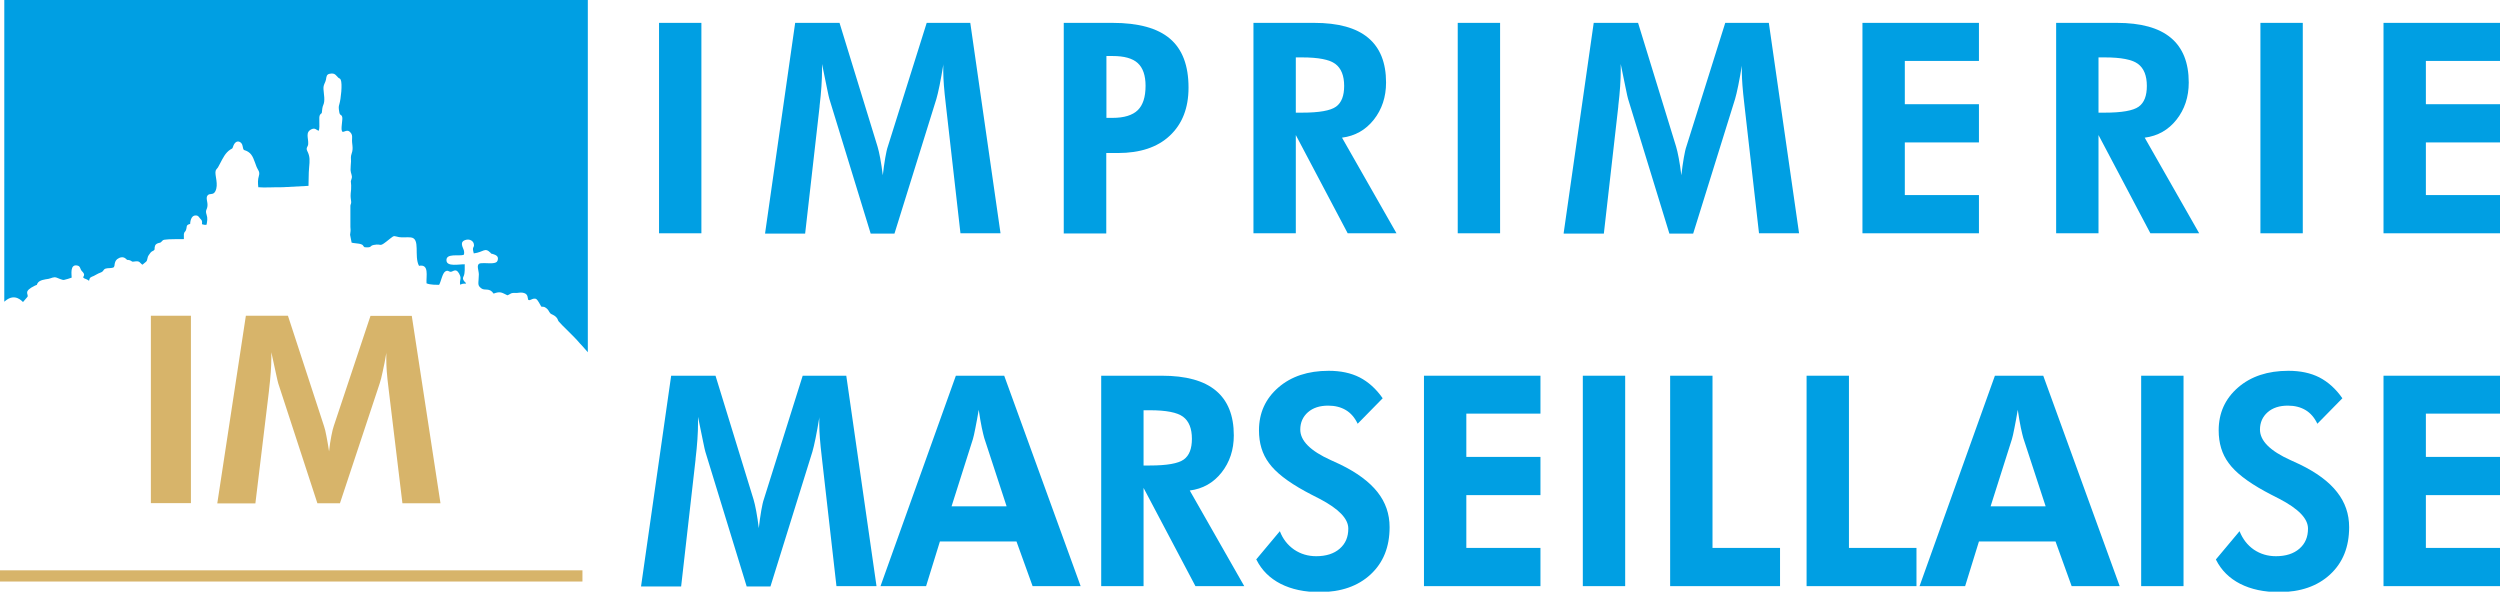 <?xml version="1.0" encoding="UTF-8"?>
<svg id="Calque_1" data-name="Calque 1" xmlns="http://www.w3.org/2000/svg" viewBox="0 0 162.89 38.55">
  <defs>
    <style>
      .cls-1 {
        fill-rule: evenodd;
      }

      .cls-1, .cls-2 {
        fill: #009fe3;
      }

      .cls-1, .cls-2, .cls-3 {
        stroke-width: 0px;
      }

      .cls-3 {
        fill: #d7b46a;
      }
    </style>
  </defs>
  <rect class="cls-3" y="37.16" width="37.95" height=".73"/>
  <path class="cls-3" d="m14.16,32.78l1.86-12.21h2.74l2.35,7.19c.05.15.11.37.16.66.06.29.11.62.17.99.04-.38.09-.71.15-1.01.06-.3.11-.52.16-.65l2.39-7.17h2.69l1.87,12.21h-2.48l-.89-7.37c-.07-.54-.11-.96-.13-1.23-.02-.28-.03-.54-.03-.78,0-.13,0-.22,0-.29,0-.06,0-.12.01-.17-.08.48-.16.89-.24,1.24-.07.35-.14.61-.2.79l-2.59,7.81h-1.47l-2.55-7.81c-.02-.07-.07-.27-.14-.6-.07-.33-.18-.81-.31-1.43v.36c0,.57-.05,1.26-.15,2.09v.03s-.89,7.37-.89,7.37h-2.48Zm-4.33,0v-12.21h2.61v12.21h-2.61Z"/>
  <rect class="cls-2" x="42.94" y="1.49" width="2.76" height="13.71"/>
  <path class="cls-2" d="m49.85,15.2l1.96-13.71h2.89l2.48,8.07c.05.17.11.42.17.74.06.33.12.7.17,1.12.05-.43.1-.8.16-1.14.06-.33.11-.58.17-.74l2.53-8.05h2.84l1.97,13.71h-2.61l-.94-8.27c-.07-.61-.12-1.07-.14-1.38-.02-.31-.04-.6-.04-.87,0-.14,0-.25,0-.32,0-.07,0-.13.01-.19-.09.54-.17,1-.25,1.39-.08.39-.15.69-.21.89l-2.73,8.77h-1.55l-2.69-8.77c-.02-.08-.08-.3-.15-.67-.08-.37-.19-.9-.33-1.61v.4c0,.64-.05,1.42-.16,2.34v.04s-.94,8.27-.94,8.27h-2.61Z"/>
  <path class="cls-2" d="m69.31,15.2V1.49h3.17c1.69,0,2.94.34,3.75,1.03.81.69,1.21,1.75,1.21,3.19,0,1.33-.41,2.37-1.22,3.13-.81.76-1.94,1.13-3.38,1.13h-.76v5.24h-2.78Zm2.78-7.52h.4c.75,0,1.3-.17,1.64-.5.34-.33.51-.86.51-1.59,0-.67-.17-1.17-.51-1.48-.34-.31-.88-.46-1.64-.46h-.4v4.03Z"/>
  <path class="cls-2" d="m84.43,7.34h.41c1.11,0,1.85-.13,2.21-.39.36-.26.53-.71.53-1.35,0-.67-.19-1.15-.58-1.44-.38-.28-1.1-.42-2.16-.42h-.41v3.61Zm6.56,7.86h-3.18l-3.38-6.4v6.4h-2.76V1.49h3.95c1.57,0,2.74.32,3.52.97.78.65,1.17,1.62,1.17,2.92,0,.94-.27,1.75-.8,2.42-.53.67-1.22,1.06-2.07,1.17l3.55,6.23Z"/>
  <rect class="cls-2" x="94.98" y="1.49" width="2.76" height="13.71"/>
  <path class="cls-2" d="m101.88,15.2l1.96-13.71h2.89l2.48,8.07c.05.17.11.42.17.74.06.33.12.7.17,1.12.05-.43.1-.8.16-1.14.06-.33.11-.58.17-.74l2.53-8.05h2.84l1.97,13.71h-2.61l-.94-8.27c-.07-.61-.12-1.07-.14-1.38-.02-.31-.04-.6-.04-.87,0-.14,0-.25,0-.32,0-.07,0-.13.02-.19-.09.54-.17,1-.25,1.39-.08.39-.15.69-.21.89l-2.73,8.77h-1.55l-2.69-8.77c-.02-.08-.08-.3-.15-.67-.08-.37-.19-.9-.33-1.61v.4c0,.64-.05,1.42-.16,2.34v.04s-.94,8.27-.94,8.27h-2.61Z"/>
  <polygon class="cls-2" points="121.35 15.2 121.35 1.49 128.94 1.49 128.94 3.97 124.11 3.97 124.11 6.79 128.94 6.79 128.94 9.28 124.11 9.28 124.11 12.71 128.94 12.71 128.94 15.2 121.35 15.2"/>
  <path class="cls-2" d="m136.73,7.34h.41c1.11,0,1.85-.13,2.21-.39.36-.26.53-.71.53-1.35,0-.67-.19-1.15-.58-1.44-.38-.28-1.1-.42-2.16-.42h-.41v3.61Zm6.56,7.86h-3.18l-3.38-6.4v6.4h-2.76V1.49h3.95c1.57,0,2.74.32,3.52.97.78.65,1.17,1.62,1.17,2.92,0,.94-.27,1.75-.8,2.42-.53.67-1.22,1.06-2.07,1.17l3.55,6.23Z"/>
  <rect class="cls-2" x="147.28" y="1.49" width="2.76" height="13.71"/>
  <polygon class="cls-2" points="155.3 15.2 155.3 1.49 162.89 1.49 162.89 3.97 158.06 3.97 158.06 6.79 162.89 6.79 162.89 9.28 158.06 9.28 158.06 12.71 162.89 12.71 162.89 15.2 155.3 15.2"/>
  <path class="cls-2" d="m41.77,38.19l1.96-13.71h2.89l2.48,8.07c.05.17.11.42.17.74.06.33.12.7.17,1.12.05-.43.1-.8.16-1.14.06-.33.11-.58.17-.74l2.53-8.05h2.84l1.97,13.71h-2.61l-.94-8.27c-.07-.61-.12-1.07-.14-1.38-.02-.31-.04-.6-.04-.87,0-.14,0-.25,0-.32,0-.07,0-.13.01-.19-.09.54-.17,1-.25,1.39-.08.39-.15.69-.21.89l-2.73,8.77h-1.55l-2.69-8.77c-.02-.08-.08-.3-.15-.67-.08-.37-.19-.9-.33-1.61v.4c0,.64-.05,1.42-.16,2.34v.04s-.94,8.27-.94,8.27h-2.61Z"/>
  <path class="cls-2" d="m57.37,38.19l4.91-13.71h3.15l4.98,13.71h-3.13l-1.05-2.91h-4.99l-.9,2.91h-2.96Zm8.21-5.22l-1.45-4.43c-.04-.13-.09-.36-.16-.67-.07-.32-.13-.71-.2-1.17-.07.44-.15.84-.22,1.2-.07.35-.12.59-.16.71l-1.39,4.38h3.58Z"/>
  <path class="cls-2" d="m74.51,30.33h.41c1.11,0,1.85-.13,2.21-.39.36-.26.53-.71.53-1.35,0-.67-.19-1.15-.58-1.44-.38-.28-1.1-.42-2.16-.42h-.41v3.61Zm6.56,7.86h-3.18l-3.38-6.4v6.4h-2.76v-13.71h3.95c1.57,0,2.74.32,3.52.97.78.65,1.17,1.62,1.17,2.92,0,.94-.27,1.75-.8,2.42-.53.67-1.22,1.06-2.07,1.17l3.55,6.23Z"/>
  <path class="cls-2" d="m81.85,36.45l1.54-1.84c.19.5.5.9.93,1.2.43.29.91.43,1.44.43.64,0,1.15-.16,1.53-.49.38-.33.56-.76.56-1.31,0-.65-.63-1.29-1.87-1.94-.4-.2-.72-.37-.96-.5-1.13-.62-1.91-1.23-2.34-1.83-.44-.59-.65-1.3-.65-2.13,0-1.13.42-2.06,1.26-2.79.84-.73,1.94-1.09,3.28-1.09.78,0,1.45.14,2.02.43.56.29,1.07.74,1.5,1.36l-1.63,1.66c-.19-.4-.45-.7-.77-.89-.32-.19-.7-.29-1.15-.29-.55,0-.99.14-1.32.43-.33.29-.5.67-.5,1.13,0,.73.66,1.39,1.99,1.99.26.12.47.21.61.28,1.09.53,1.9,1.13,2.43,1.8.53.67.79,1.43.79,2.29,0,1.29-.41,2.31-1.24,3.08-.82.76-1.93,1.15-3.32,1.15-.99,0-1.83-.18-2.54-.54-.7-.36-1.23-.88-1.57-1.56"/>
  <polygon class="cls-2" points="92.78 38.19 92.78 24.48 100.37 24.48 100.37 26.95 95.54 26.95 95.54 29.77 100.37 29.77 100.37 32.26 95.54 32.26 95.54 35.7 100.37 35.7 100.37 38.19 92.78 38.19"/>
  <rect class="cls-2" x="103.13" y="24.48" width="2.76" height="13.71"/>
  <polygon class="cls-2" points="108.82 38.19 108.82 24.48 111.58 24.48 111.58 35.7 115.98 35.7 115.98 38.19 108.82 38.19"/>
  <polygon class="cls-2" points="117.71 38.19 117.71 24.48 120.47 24.48 120.47 35.7 124.87 35.7 124.87 38.19 117.71 38.19"/>
  <path class="cls-2" d="m125.07,38.19l4.91-13.71h3.15l4.98,13.71h-3.13l-1.05-2.91h-4.99l-.9,2.91h-2.96Zm8.21-5.22l-1.45-4.43c-.04-.13-.09-.36-.16-.67-.07-.32-.13-.71-.2-1.17-.07.44-.15.84-.22,1.2-.07.35-.12.59-.16.71l-1.39,4.38h3.58Z"/>
  <rect class="cls-2" x="139.51" y="24.48" width="2.76" height="13.71"/>
  <path class="cls-2" d="m144.38,36.45l1.54-1.84c.2.5.5.9.93,1.2.43.29.91.43,1.44.43.64,0,1.15-.16,1.53-.49.38-.33.56-.76.56-1.31,0-.65-.62-1.29-1.87-1.94-.4-.2-.72-.37-.96-.5-1.13-.62-1.91-1.23-2.34-1.83-.44-.59-.65-1.3-.65-2.13,0-1.13.42-2.06,1.26-2.79.84-.73,1.94-1.09,3.28-1.09.78,0,1.45.14,2.02.43.56.29,1.07.74,1.5,1.36l-1.63,1.66c-.19-.4-.45-.7-.77-.89-.32-.19-.7-.29-1.15-.29-.55,0-.99.14-1.32.43-.33.29-.5.67-.5,1.13,0,.73.66,1.39,1.99,1.99.26.12.47.21.61.28,1.09.53,1.9,1.13,2.42,1.8.53.67.79,1.43.79,2.29,0,1.29-.41,2.31-1.24,3.08-.82.76-1.93,1.15-3.32,1.15-.99,0-1.83-.18-2.54-.54-.7-.36-1.23-.88-1.57-1.56"/>
  <polygon class="cls-2" points="155.3 38.19 155.3 24.48 162.89 24.48 162.89 26.95 158.06 26.95 158.06 29.77 162.89 29.77 162.89 32.26 158.06 32.26 158.06 35.7 162.89 35.7 162.89 38.19 155.3 38.19"/>
  <path class="cls-1" d="m28.25,18.55c-.17-.01-.35-.04-.46-.09-.03-.48.19-1.27-.49-1.14-.34-.64.11-1.78-.53-1.85-.25-.03-.54.02-.77-.02-.33-.06-.29-.14-.56.08-.84.68-.46.31-1.09.43-.3.06-.07.19-.59.15-.15-.09-.03-.16-.36-.23-.15-.03-.36-.03-.49-.07l-.1-.51c.02-.25.05-.21.02-.51v-1.39c.02-.13.06-.12.05-.26-.02-.22-.05-.27-.03-.54.02-.18.04-.34.03-.52-.03-.41-.04-.16.04-.48.04-.16-.07-.31-.08-.52,0-.18.02-.38.03-.56,0-.23-.03-.3.04-.51.14-.38,0-.62.03-.97.01-.2,0-.29-.11-.41-.26-.31-.52.17-.57-.16-.03-.24.07-.67.04-.83-.05-.23-.16-.06-.2-.37-.03-.2-.05-.3.01-.48.1-.32.21-1.34.09-1.59-.06-.12-.07-.06-.16-.14-.16-.14-.2-.33-.57-.25-.19.04-.2.18-.23.37-.03.16-.11.26-.15.42-.06.25.08.66.03,1.04-.02.17-.1.25-.12.43-.06.47.01.2-.15.41-.11.15.02.74-.08,1.04-.16-.04-.23-.21-.47-.1-.43.2-.19.58-.22.97-.01.18-.17.23-.06.45.19.37.16.63.12,1.08-.04.42-.02.78-.04,1.19l-1.69.09c-.47-.01-1.2.04-1.58,0-.03-.28-.04-.48.04-.75.08-.27-.07-.37-.15-.57-.16-.41-.24-.79-.54-.98-.29-.19-.31,0-.38-.41-.04-.26-.44-.48-.62.08-.05.14-.04.09-.18.18-.32.21-.48.56-.66.9-.05.09-.09.18-.14.26-.05.07-.13.14-.15.22-.08.28.22.9-.03,1.35-.14.26-.36.08-.5.26-.12.16.01.4,0,.63-.01.32-.17.29-.06.62.08.23.04.41,0,.65-.12.03-.18,0-.3-.03.02-.24,0-.24-.12-.37-.07-.08-.11-.19-.26-.2-.28-.03-.38.28-.39.55-.31.08-.18.17-.28.42-.04.1-.11.09-.13.25-.01.1.01.2,0,.32-.33.01-.97-.01-1.26.04-.13.02-.12.06-.2.13-.12.11-.07.04-.23.1-.19.07-.22.19-.22.41-.06.11-.15.07-.26.2-.05.06-.06.09-.1.14-.15.19-.07.35-.2.46l-.23.19c-.19-.13-.16-.27-.52-.21-.22.04-.12-.02-.3-.08-.22-.07-.1.05-.26-.1-.17-.16-.4-.1-.57.03-.12.1-.15.24-.17.39,0,.05,0,.04-.02.08l-.02.05c-.15.09-.36.04-.53.09-.2.07-.1.18-.36.27-.17.06-.27.14-.42.21-.21.09-.26.08-.31.32-.05-.04-.08-.07-.16-.1-.51-.18.09-.15-.3-.53-.13-.13-.09-.31-.27-.36-.55-.15-.39.64-.4.78-.05.03-.44.14-.5.15-.1.02-.37-.11-.48-.15-.2-.07-.33.04-.53.08-.24.04-.58.07-.71.28-.1.17.04.07-.17.16-.78.38-.42.53-.48.72,0,0-.28.32-.3.35-.05-.03-.51-.62-1.16-.07-.02.02-.04.04-.06.05V0h38.02v22.95c-.13-.14-.25-.28-.37-.42-.06-.07-.1-.1-.16-.17-.36-.44-1.22-1.22-1.37-1.42-.07-.1-.04-.13-.13-.24-.17-.2-.33-.2-.41-.28-.12-.13-.09-.23-.32-.38-.09-.06-.14-.05-.27-.06-.08-.14-.23-.43-.32-.49-.23-.14-.48.21-.55,0,0,0,0-.02,0-.03-.03-.12-.02-.23-.15-.32-.11-.07-.27-.09-.42-.07-.25.04-.26,0-.43.02-.13.01-.2.11-.34.15-.36-.17-.45-.28-.9-.11-.26-.4-.57-.18-.78-.33-.31-.22-.19-.31-.18-.92,0-.25-.18-.62.05-.71.03-.01.08-.02.12-.02.24-.02.49.02.73,0,.17-.02.28-.05.32-.17.1-.29-.12-.37-.31-.43-.2-.06-.05.02-.15-.08-.38-.38-.44-.04-1.09.04-.02-.1-.07-.23-.05-.33.02-.11.1-.12.05-.3-.04-.17-.24-.31-.48-.26-.51.11-.21.52-.17.68.02.07.05.26-.02.31-.32.09-1.14-.12-1.11.36.02.43.83.24,1.19.25,0,.22.02.55-.06.75-.06.13-.09.18,0,.32.05.08.13.11.15.19-.22,0-.21,0-.39.07-.05-.37.13-.37-.07-.73-.21-.39-.41-.09-.56-.11-.11-.01-.17-.13-.34-.02-.19.12-.28.68-.4.87-.09,0-.22,0-.34-.01"/>
</svg>